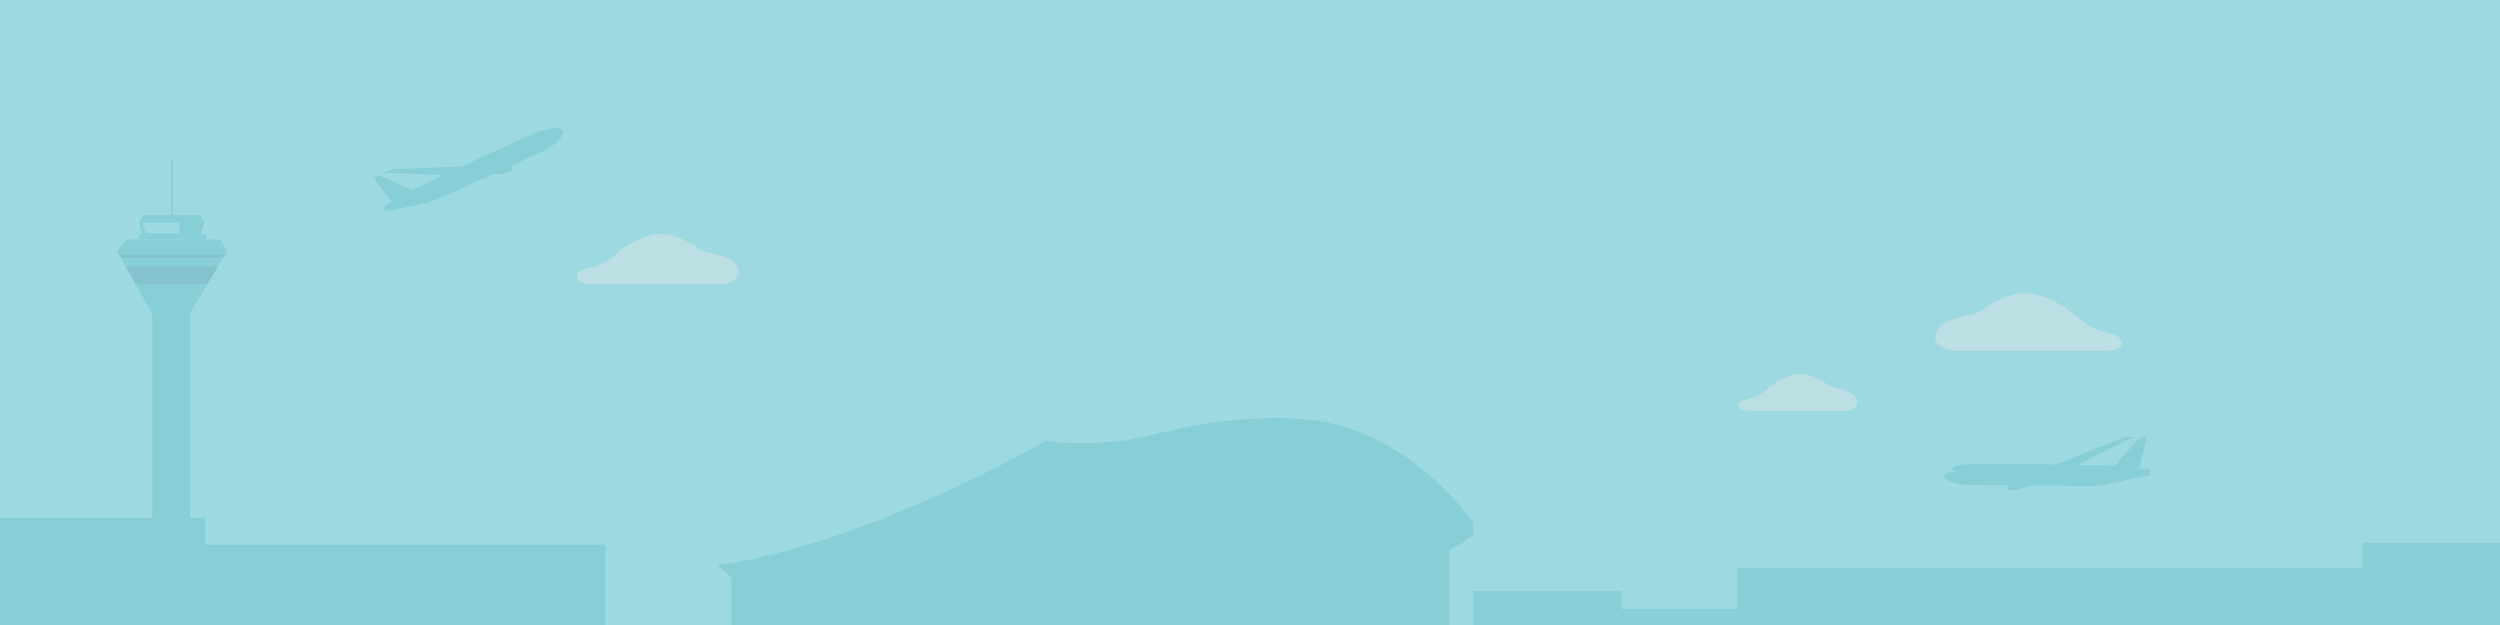 <?xml version="1.0" encoding="utf-8"?>
<!-- Generator: Adobe Illustrator 22.1.0, SVG Export Plug-In . SVG Version: 6.00 Build 0)  -->
<svg version="1.1" id="Capa_1" xmlns="http://www.w3.org/2000/svg" xmlns:xlink="http://www.w3.org/1999/xlink" x="0px" y="0px"
	 viewBox="0 0 1400 350" style="enable-background:new 0 0 1400 350;" xml:space="preserve">
<style type="text/css">
	.st0{fill:#9DD9E1;}
	.st1{fill:#88CED7;}
	.st2{fill:#BBDFE2;}
	.st3{fill:#84C3CE;}
</style>
<rect x="0" class="st0" width="1400" height="350"/>
<polygon class="st1" points="0,290 115,290 115,305 339,305 339,350 0,350 "/>
<path class="st2" d="M413.9,153c0,0-0.9,6-10.6,6c-9.6,0-72.4,0-72.4,0s-7.5,0-7.7-3.7c-0.3-3.7,5.4-5,9.3-5.7
	c3.9-0.7,9.2-4.3,12.9-7.7c3.7-3.4,16-11.8,27-10.8c11,0.9,18.7,9.5,23.8,10.3C401.4,142.1,413.9,144.4,413.9,153z"/>
<g>
	<polygon class="st1" points="85.3,290.4 85.3,175.8 70.4,149.3 65.5,140.5 71,134.1 123.4,134.1 127.3,140.5 106.5,175.1 
		106.5,290.3 	"/>
	<rect x="77.9" y="131.6" class="st1" width="37.6" height="2.5"/>
	<path class="st1" d="M112.3,120.5H79.9l-2,4.4l2,6.7h32.4l2.2-6.8L112.3,120.5z M100.3,130.7H81.7l-1.9-5.9h20.6V130.7z"/>
	<polygon class="st3" points="122.1,149.2 70.4,149.2 75.8,158.8 116.3,158.8 	"/>
	<polygon class="st3" points="66.8,142.7 126,142.7 124.9,144.5 68.3,144.5 	"/>
	<rect x="96" y="89.3" class="st1" width="0.9" height="31.6"/>
</g>
<path class="st1" d="M730.7,234.8c-47.7-3.9-86,10.2-101.9,12c-26.4,3.1-43.1,0-43.1,0s-96.4,56.7-184,69.9c3.1,2.4,6.3,5.1,7.8,6.5
	v0.6c0,0-0.1,0-0.1,0l0.1,0V350h178.3h223.6v-41.8c0,0,0,0,6.3-3.5c0,0,0,0,7.2-5v-7C825,292.7,789.2,239.6,730.7,234.8z"/>
<polygon class="st1" points="825,350 825,331 908,331 908.2,341 973,341 973,318 1323,318 1323,304 1400,304 1400,350 "/>
<path class="st1" d="M1203.9,262.5l-6.2-0.2l0.6-1l3.8-16.5l-3.4-0.1c0,0-10.5,11.1-12.4,13.9c-1.9,2.8-3.8,2.1-3.8,2.1
	s-8-0.2-18.9-0.3c11.1-5.8,31.7-15.8,31.7-15.8l-5.6,0.1l-38.4,15.4c-20.3-0.3-43.9-0.6-48.9-0.2c-9,0.6-10.3,3.3-10.3,3.3l2.4,0
	l0.2,1l-4.2,0.7c0,0-1.4,0.6-2.2,1.9c3.5,4.7,14.1,4.8,14.1,4.8s9.9,0.1,22.1,0.2c0,1.7,0.1,2.7,0.1,2.7s6,0.7,11.4-2.6
	c15.2,0.1,30.4,0.2,32.6,0.3c4.6,0.1,10-0.7,10-0.7l25.3-5.6L1203.9,262.5z"/>
<path class="st1" d="M214.5,115.6l5.2-2.6l-0.9-0.7l-9.6-12.7l2.9-1.4c0,0,13.3,5.4,16,7.2c2.8,1.7,4,0.3,4,0.3s6.8-3.2,16.1-7.6
	c-11.8-0.7-33.3-1.4-33.3-1.4l4.9-2l38.9-1.5c17.3-8.1,37.5-17.4,41.8-19c7.9-2.9,11.9-2.7,11.9-2.7l2,0.8c0,0,1.2,1.2,0.8,2.3
	c-1.2,5.4-10.3,9.6-10.3,9.6s-8.5,3.9-18.9,8.7c0.6,1.5,0.9,2.4,0.9,2.4s-4.9,3-10.8,2.1c-13,6-26,11.9-27.8,12.8
	c-3.9,1.8-8.8,3.3-8.8,3.3l-23.9,4.9L214.5,115.6z"/>
<path class="st2" d="M1083.7,189.6c0,0,1.1,6.9,12.2,6.9c11.1,0,83.5,0,83.5,0s8.6,0,8.9-4.2c0.3-4.2-6.3-5.8-10.8-6.6
	c-4.5-0.8-10.6-5-14.9-8.9c-4.2-3.9-18.5-13.6-31.1-12.5c-12.7,1.1-21.6,10.9-27.5,11.9C1098.1,177.1,1083.7,179.8,1083.7,189.6z"/>
<path class="st2" d="M1040.3,225.7c0,0-0.7,4.4-7.8,4.4c-7.1,0-53.2,0-53.2,0s-5.5,0-5.7-2.7c-0.2-2.7,4-3.7,6.9-4.2
	c2.9-0.5,6.8-3.2,9.5-5.7c2.7-2.5,11.8-8.7,19.8-8c8.1,0.7,13.8,7,17.5,7.6C1031.1,217.8,1040.3,219.5,1040.3,225.7z"/>
</svg>
